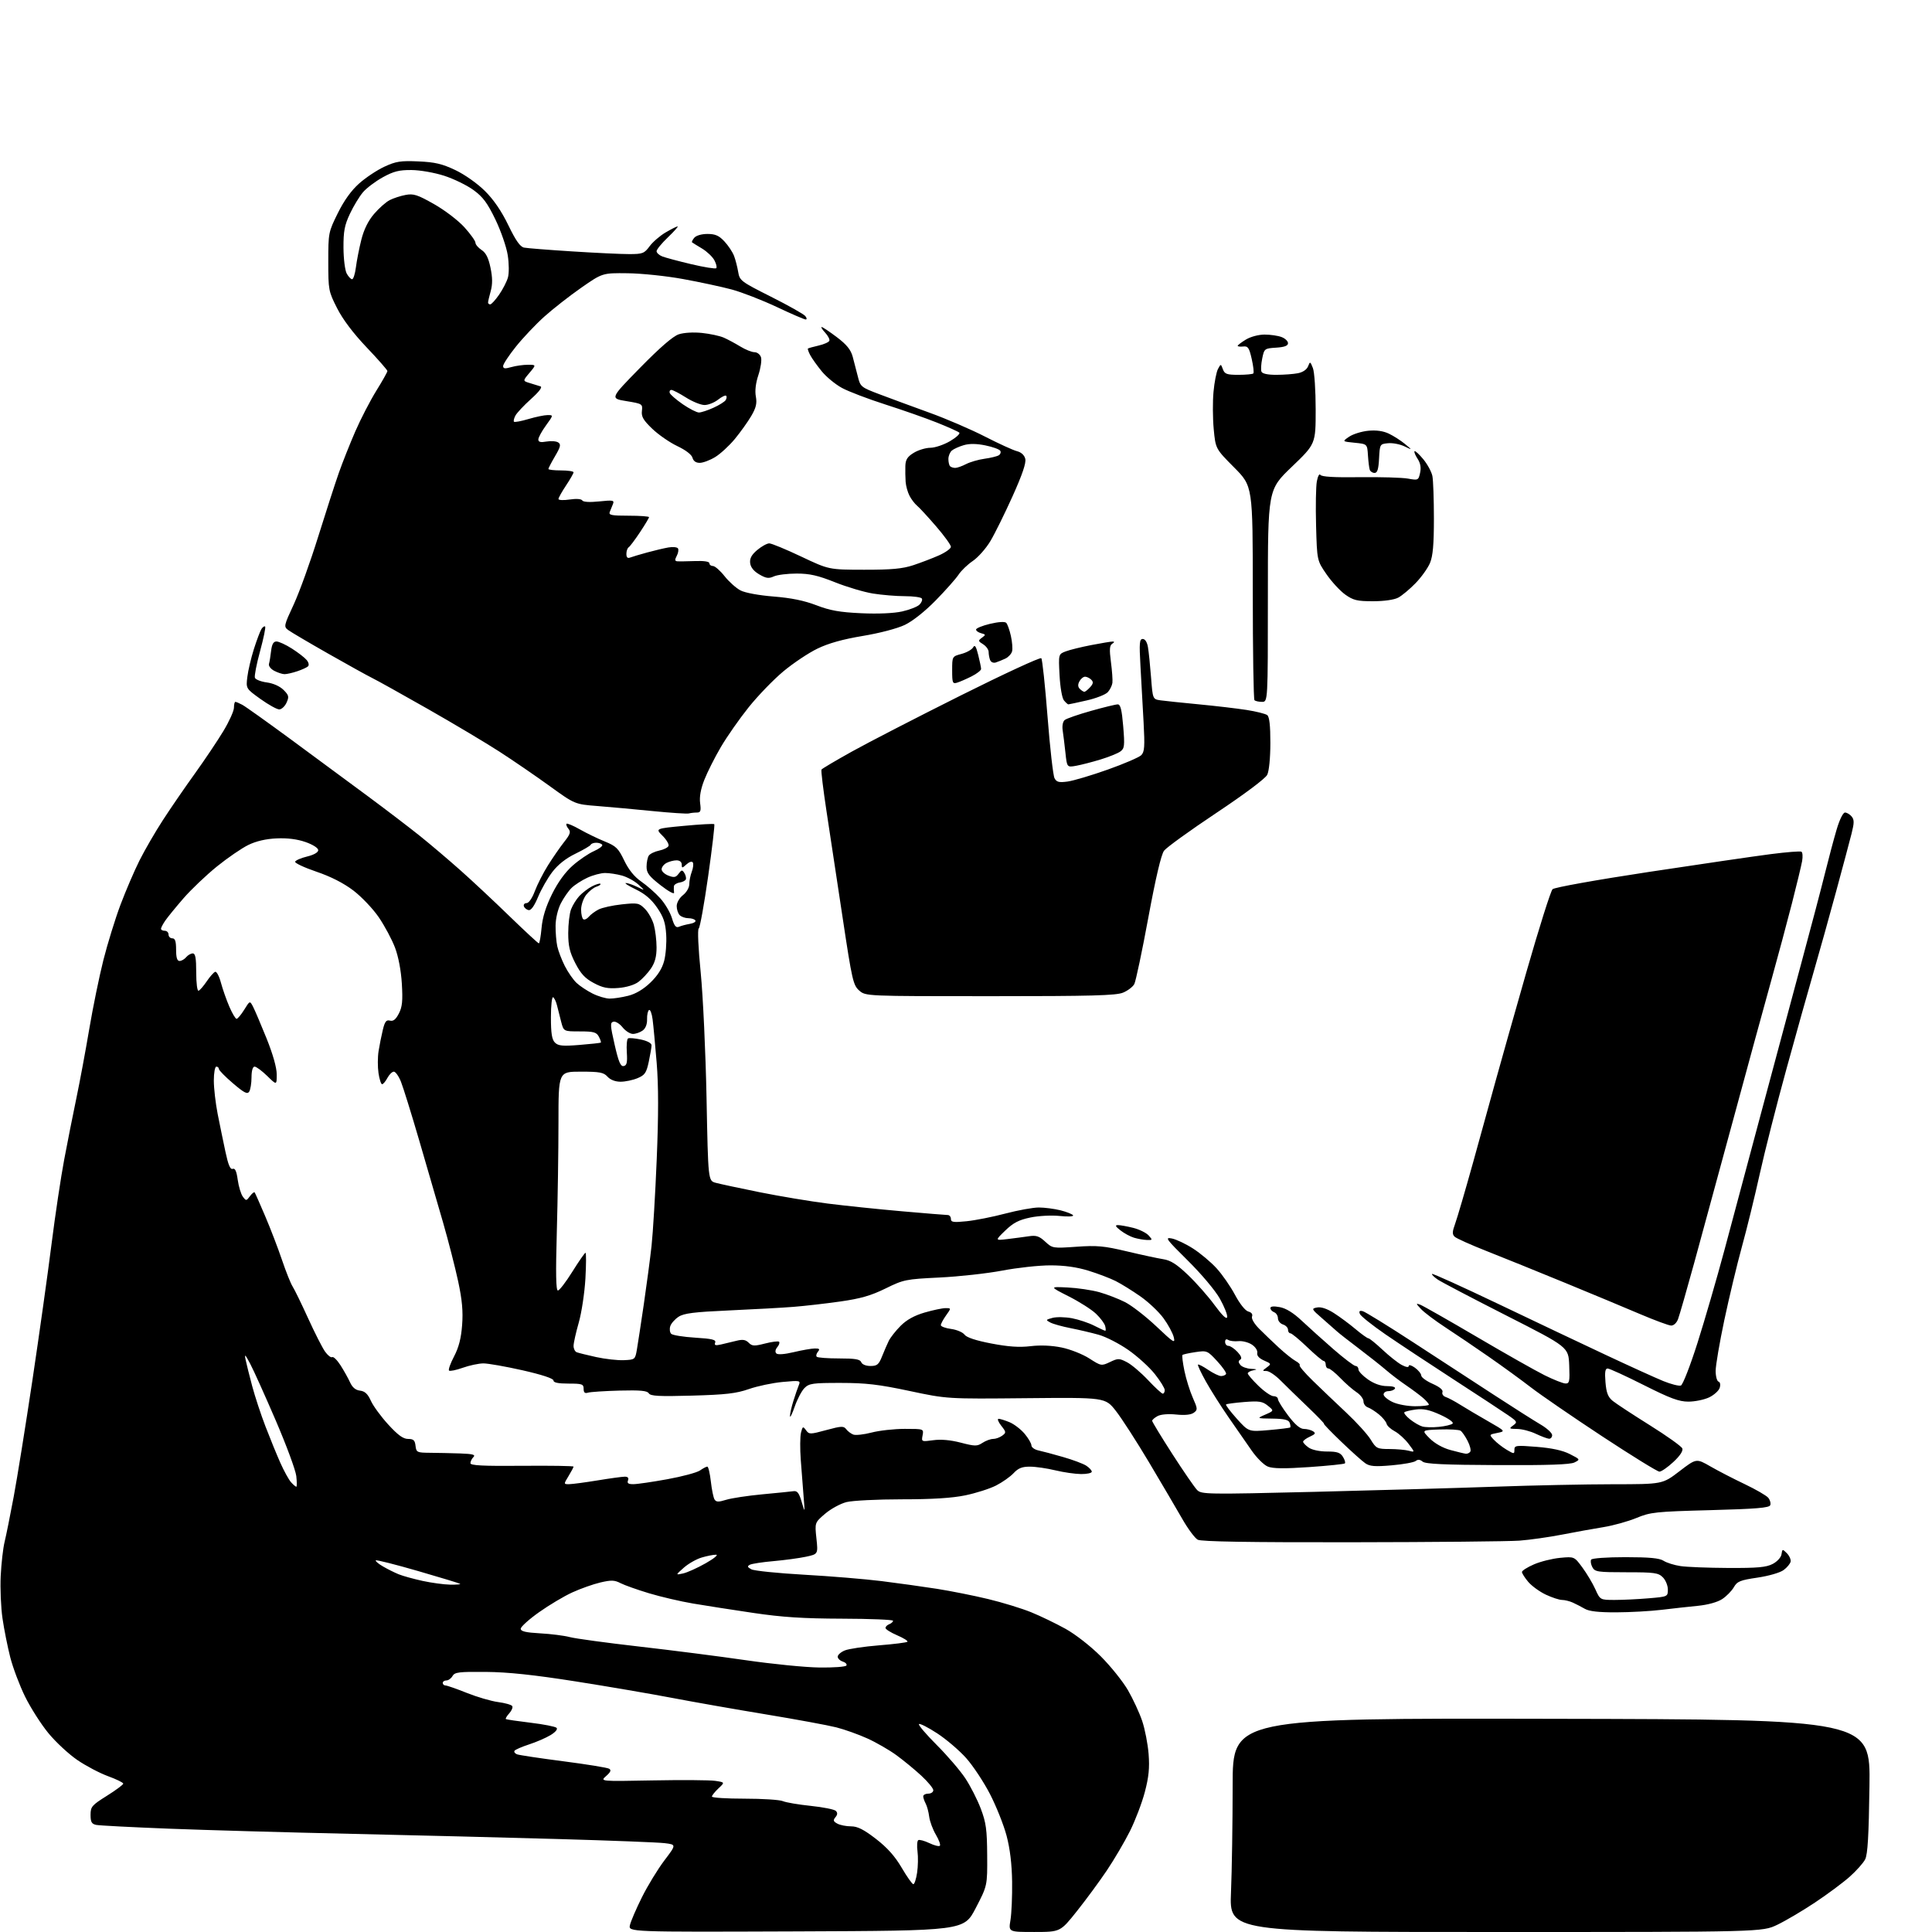 <?xml version="1.0" encoding="UTF-8" standalone="no"?>
<!-- Filename: 12a3c1ba22f8e2ebe5c25c9125b129fdd8d51b0b3f2297752b89a4e37c882150.svg -->
<!-- Created with https://svgstud.io -->
<svg
  version="1.1"
  xmlns="http://www.w3.org/2000/svg"
  xmlns:xlink="http://www.w3.org/1999/xlink"
  xmlns:svg="http://www.w3.org/2000/svg"
  xmlns:rdf="http://www.w3.org/1999/02/22-rdf-syntax-ns#"
  xmlns:cc="http://creativecommons.org/ns#"
  xmlns:dc="http://purl.org/dc/elements/1.1/"
  viewBox="0 0 768 768"
  width="768"
  height="768"
  role="img"
  aria-labelledby="titleID descID"
>
  <title id="titleID">side view of a bear on a computer wearing earbuds</title>
  <desc id="descID">AI-generated SVG illustration: side view of a bear on a computer wearing earbuds, created on https://svgstud.io</desc>

  <rect width="100%" height="100%" fill="white" />


  <path stroke="none" fill="black" fill-rule="evenodd" d="M316.48,767.76C249.78,768.01 249.78,768.01 250.41,765.26C250.75,763.74 252.90,758.76 255.17,754.20C257.44,749.63 261.46,743.05 264.09,739.57C268.88,733.25 268.88,733.25 264.19,732.68C261.61,732.37 242.85,731.64 222.50,731.06C202.15,730.48 164.90,729.54 139.72,728.98C114.53,728.43 81.91,727.50 67.22,726.93C52.52,726.36 39.49,725.68 38.25,725.43C36.43,725.05 36.00,724.29 36.00,721.44C36.00,718.20 36.50,717.61 42.50,713.85C46.07,711.61 49.00,709.44 49.00,709.02C49.00,708.61 46.29,707.28 42.97,706.07C39.65,704.86 34.14,701.96 30.72,699.62C27.30,697.28 22.12,692.47 19.22,688.93C16.32,685.40 12.16,678.88 9.98,674.45C7.80,670.02 5.15,662.99 4.08,658.82C3.02,654.66 1.63,647.71 1.00,643.38C0.36,639.04 0.04,631.45 0.28,626.50C0.52,621.55 1.21,615.48 1.81,613.00C2.42,610.52 4.05,602.42 5.44,595.00C6.83,587.58 10.19,566.65 12.91,548.50C15.62,530.35 19.04,506.05 20.49,494.50C21.95,482.95 24.21,467.88 25.51,461.00C26.80,454.12 28.99,443.10 30.37,436.50C31.75,429.90 34.05,417.52 35.49,409.00C36.93,400.48 39.45,388.18 41.09,381.67C42.73,375.17 45.79,365.27 47.89,359.67C50.00,354.08 53.41,346.12 55.48,342.00C57.55,337.88 61.72,330.68 64.76,326.00C67.79,321.32 73.51,313.00 77.47,307.50C81.42,302.00 86.53,294.38 88.83,290.56C91.12,286.75 93.00,282.59 93.00,281.31C93.00,280.04 93.25,279.00 93.57,279.00C93.88,279.00 95.11,279.52 96.32,280.17C97.52,280.81 106.15,286.96 115.50,293.83C124.85,300.71 138.57,310.84 146.00,316.34C153.43,321.84 162.88,329.05 167.00,332.36C171.12,335.67 178.32,341.78 183.00,345.94C187.68,350.09 196.49,358.33 202.58,364.25C208.68,370.16 213.91,375.00 214.20,375.00C214.49,375.00 214.97,372.24 215.28,368.86C215.66,364.65 216.97,360.41 219.44,355.42C221.77,350.72 224.67,346.70 227.64,344.09C230.17,341.86 233.96,339.28 236.07,338.35C238.18,337.42 239.68,336.28 239.39,335.83C239.11,335.37 238.05,335.00 237.02,335.00C236.00,335.00 235.02,335.35 234.83,335.79C234.65,336.22 231.91,337.83 228.73,339.37C224.94,341.21 221.80,343.69 219.56,346.62C217.69,349.07 215.13,353.55 213.88,356.58C212.40,360.14 211.09,361.97 210.13,361.79C209.33,361.63 208.48,360.94 208.25,360.25C208.02,359.56 208.51,359.00 209.33,359.00C210.21,359.00 211.57,357.02 212.60,354.25C213.58,351.64 215.92,347.02 217.82,344.00C219.71,340.98 222.60,336.80 224.23,334.73C226.68,331.62 226.99,330.69 225.96,329.45C225.28,328.63 224.94,327.73 225.21,327.46C225.48,327.19 227.89,328.21 230.58,329.74C233.26,331.26 237.72,333.41 240.48,334.53C244.89,336.32 245.82,337.23 248.14,342.07C249.91,345.75 252.15,348.53 254.91,350.44C257.18,352.01 260.58,355.00 262.46,357.09C264.34,359.17 266.44,362.72 267.11,364.98C268.05,368.12 268.71,368.92 269.92,368.40C270.79,368.02 272.73,367.51 274.24,367.25C275.75,366.99 276.73,366.38 276.43,365.89C276.13,365.40 274.87,365.00 273.64,365.00C272.41,365.00 270.86,364.46 270.20,363.80C269.54,363.14 269.00,361.52 269.00,360.19C269.00,358.82 270.07,356.95 271.50,355.82C272.91,354.72 274.00,352.82 274.00,351.49C274.00,350.19 274.45,347.94 275.01,346.48C275.56,345.02 275.74,343.39 275.41,342.85C275.05,342.27 274.02,342.58 272.90,343.59C271.16,345.17 271.00,345.17 271.00,343.65C271.00,342.65 270.19,342.00 268.93,342.00C267.80,342.00 266.00,342.47 264.93,343.04C263.87,343.60 263.00,344.74 263.00,345.56C263.00,346.38 264.22,347.51 265.72,348.08C267.96,348.93 268.68,348.80 269.76,347.31C270.90,345.75 271.20,345.71 272.02,347.00C272.54,347.83 272.83,348.95 272.66,349.50C272.48,350.05 271.37,350.64 270.17,350.82C268.98,351.00 267.95,351.67 267.88,352.32C267.82,352.97 267.85,354.11 267.95,354.86C268.05,355.61 265.63,354.27 262.57,351.88C257.99,348.30 257.00,346.99 257.02,344.51C257.02,342.86 257.42,340.89 257.89,340.15C258.36,339.41 260.23,338.50 262.05,338.12C263.86,337.75 265.53,336.90 265.76,336.23C265.98,335.56 264.89,333.74 263.33,332.19C260.50,329.36 260.50,329.36 272.00,328.28C278.32,327.68 283.70,327.39 283.94,327.62C284.18,327.85 283.09,337.15 281.51,348.27C279.93,359.40 278.24,368.77 277.75,369.10C277.24,369.45 277.57,376.91 278.54,386.60C279.46,395.90 280.50,418.32 280.86,436.43C281.50,469.36 281.50,469.36 284.50,470.18C286.15,470.63 294.02,472.32 302.00,473.93C309.98,475.53 322.12,477.56 329.00,478.43C335.88,479.30 349.15,480.68 358.50,481.50C367.85,482.32 376.06,482.99 376.75,482.99C377.44,483.00 378.00,483.70 378.00,484.55C378.00,485.85 379.00,486.00 384.25,485.46C387.69,485.11 394.61,483.74 399.64,482.41C404.66,481.09 410.65,480.00 412.94,480.00C415.24,480.00 419.12,480.51 421.57,481.12C424.03,481.74 426.28,482.64 426.57,483.11C426.87,483.59 424.49,483.71 421.28,483.37C417.99,483.03 412.90,483.29 409.58,483.98C404.99,484.94 402.81,486.07 399.60,489.17C395.50,493.14 395.50,493.14 400.50,492.55C403.25,492.22 407.10,491.71 409.05,491.42C411.93,490.99 413.13,491.39 415.49,493.58C418.34,496.22 418.55,496.26 427.91,495.60C436.10,495.02 438.88,495.28 447.96,497.44C453.76,498.82 460.26,500.22 462.40,500.55C465.35,501.00 467.76,502.54 472.25,506.82C475.53,509.95 480.30,515.35 482.85,518.84C485.85,522.93 487.61,524.61 487.82,523.59C488.00,522.71 486.69,519.41 484.92,516.25C483.08,512.98 477.58,506.44 472.17,501.09C463.49,492.50 462.93,491.74 465.84,492.32C467.59,492.67 471.38,494.47 474.26,496.32C477.14,498.17 481.34,501.69 483.58,504.14C485.83,506.59 489.13,511.34 490.92,514.70C492.85,518.32 495.01,521.03 496.22,521.35C497.49,521.68 498.05,522.43 497.70,523.33C497.38,524.16 498.56,526.20 500.48,528.14C502.31,529.99 505.85,533.38 508.35,535.69C510.85,537.99 513.86,540.39 515.03,541.02C516.21,541.65 516.93,542.41 516.63,542.70C516.33,543.00 518.69,545.78 521.87,548.87C525.04,551.97 531.01,557.65 535.11,561.50C539.22,565.35 543.61,570.19 544.87,572.25C547.04,575.80 547.44,576.00 552.33,576.01C555.17,576.02 558.62,576.32 560.00,576.69C562.50,577.35 562.50,577.35 559.91,573.93C558.49,572.04 556.02,569.80 554.41,568.94C552.81,568.09 551.35,566.74 551.18,565.94C551.00,565.15 549.65,563.50 548.18,562.28C546.70,561.06 544.71,559.79 543.75,559.46C542.79,559.13 542.00,558.05 542.00,557.05C542.00,556.05 540.76,554.42 539.25,553.43C537.74,552.44 534.85,549.92 532.83,547.82C530.81,545.72 528.67,544.00 528.08,544.00C527.49,544.00 527.00,543.33 527.00,542.50C527.00,541.67 526.63,541.00 526.18,541.00C525.73,541.00 522.78,538.52 519.63,535.50C516.48,532.48 513.48,530.00 512.95,530.00C512.43,530.00 512.00,529.36 512.00,528.57C512.00,527.78 511.10,526.85 510.00,526.50C508.90,526.15 508.00,525.04 508.00,524.04C508.00,523.04 507.32,521.95 506.50,521.64C505.68,521.32 505.00,520.58 505.00,519.99C505.00,519.28 506.30,519.15 508.75,519.61C511.25,520.08 514.16,521.89 517.50,525.04C520.25,527.63 525.93,532.73 530.12,536.38C534.31,540.02 538.25,543.00 538.87,543.00C539.49,543.00 540.00,543.61 540.00,544.36C540.00,545.11 541.71,546.91 543.80,548.36C546.26,550.07 548.93,551.00 551.36,551.00C553.61,551.00 554.87,551.40 554.50,552.00C554.16,552.55 553.01,553.00 551.94,553.00C550.87,553.00 550.00,553.59 550.00,554.31C550.00,555.04 551.59,556.39 553.53,557.31C555.51,558.26 559.47,559.00 562.53,559.00C565.54,559.00 568.00,558.72 568.00,558.37C568.00,558.02 566.99,556.85 565.75,555.76C564.51,554.68 561.48,552.41 559.00,550.72C556.52,549.04 552.89,546.27 550.93,544.58C548.96,542.89 544.08,539.02 540.09,536.00C536.09,532.98 532.25,529.97 531.55,529.32C530.85,528.67 528.22,526.35 525.70,524.17C521.28,520.35 521.21,520.19 523.58,519.74C525.16,519.44 527.54,520.23 530.27,521.98C532.60,523.47 536.46,526.33 538.84,528.34C541.23,530.35 543.53,532.00 543.96,532.00C544.38,532.00 546.92,534.06 549.61,536.58C552.30,539.10 555.74,541.82 557.25,542.61C558.98,543.51 560.00,543.65 560.00,542.98C560.00,542.39 561.11,542.72 562.47,543.70C563.83,544.69 564.95,546.09 564.97,546.81C564.99,547.52 567.01,549.00 569.46,550.08C572.32,551.35 573.73,552.54 573.40,553.40C573.12,554.13 573.70,555.00 574.69,555.33C575.69,555.65 578.30,557.05 580.50,558.43C582.70,559.81 587.65,562.74 591.50,564.94C598.50,568.95 598.50,568.95 595.20,569.61C591.90,570.27 591.90,570.27 593.89,572.38C594.99,573.55 597.26,575.31 598.94,576.31C601.90,578.05 602.00,578.05 602.00,576.27C602.00,574.57 602.67,574.49 610.90,575.15C616.90,575.63 621.18,576.56 624.02,578.01C628.20,580.14 628.22,580.17 625.87,581.35C624.19,582.19 615.26,582.50 595.27,582.40C574.19,582.31 566.65,581.96 565.52,581.02C564.48,580.15 563.61,580.07 562.75,580.77C562.06,581.32 557.78,582.10 553.24,582.49C546.59,583.07 544.53,582.91 542.74,581.68C541.51,580.84 537.18,576.97 533.13,573.07C529.07,569.18 526.01,566.00 526.32,566.00C526.63,566.00 523.71,562.96 519.82,559.25C515.94,555.54 511.08,550.81 509.03,548.75C506.98,546.69 504.48,545.00 503.46,545.00C501.71,545.00 501.72,544.92 503.56,543.57C505.43,542.19 505.39,542.08 502.47,540.82C500.51,539.96 499.57,538.91 499.78,537.81C499.98,536.86 499.04,535.41 497.61,534.48C496.23,533.58 493.84,532.97 492.30,533.13C490.76,533.29 488.94,533.08 488.25,532.65C487.45,532.16 487.00,532.45 487.00,533.44C487.00,534.30 487.60,535.00 488.33,535.00C489.05,535.00 490.66,536.08 491.90,537.39C493.41,539.01 493.78,540.02 493.03,540.48C492.20,540.99 492.21,541.55 493.07,542.59C493.72,543.37 495.65,544.06 497.37,544.14C499.73,544.24 499.94,544.38 498.25,544.71C497.01,544.94 496.00,545.51 496.00,545.95C496.00,546.40 497.91,548.62 500.24,550.88C502.57,553.15 505.27,555.00 506.24,555.00C507.21,555.00 508.00,555.52 508.00,556.16C508.00,556.80 509.81,559.72 512.03,562.66C514.76,566.27 516.78,568.00 518.28,568.02C519.50,568.02 521.15,568.44 521.95,568.95C523.11,569.68 522.86,570.11 520.70,571.09C519.21,571.77 518.00,572.67 518.00,573.10C518.00,573.53 519.00,574.59 520.22,575.44C521.52,576.35 524.54,577.00 527.48,577.00C531.51,577.00 532.78,577.42 533.83,579.10C534.55,580.25 534.90,581.43 534.61,581.72C534.32,582.01 527.92,582.67 520.40,583.19C510.46,583.87 505.95,583.81 503.94,582.97C502.41,582.34 499.55,579.50 497.58,576.66C495.61,573.82 491.50,567.90 488.44,563.50C485.39,559.10 481.30,552.65 479.36,549.17C477.41,545.70 476.00,542.67 476.22,542.45C476.43,542.23 478.25,543.17 480.25,544.53C482.26,545.89 484.57,547.00 485.39,547.00C486.21,547.00 487.10,546.65 487.37,546.21C487.64,545.78 486.06,543.48 483.87,541.11C479.98,536.89 479.78,536.81 475.19,537.49C472.61,537.87 470.30,538.38 470.06,538.62C469.81,538.86 470.16,541.71 470.83,544.96C471.50,548.20 472.99,552.99 474.15,555.60C476.11,560.04 476.14,560.43 474.54,561.59C473.44,562.40 471.00,562.65 467.58,562.30C464.45,561.97 461.45,562.22 460.16,562.91C458.97,563.55 458.00,564.40 458.00,564.80C458.00,565.20 461.62,571.15 466.04,578.02C470.46,584.88 474.89,591.31 475.88,592.31C477.59,594.03 479.76,594.07 522.59,593.03C547.29,592.42 579.65,591.50 594.50,590.98C609.35,590.45 630.36,590.02 641.19,590.01C660.88,590.00 660.88,590.00 667.60,584.85C674.32,579.70 674.32,579.70 679.91,582.92C682.98,584.69 689.12,587.86 693.54,589.96C697.96,592.07 702.18,594.51 702.90,595.38C703.63,596.26 703.99,597.58 703.70,598.33C703.30,599.39 698.11,599.82 679.84,600.31C658.03,600.89 656.11,601.10 650.50,603.42C647.20,604.78 641.35,606.41 637.50,607.04C633.65,607.66 626.23,609.00 621.00,610.02C615.77,611.04 608.12,612.12 604.00,612.43C599.88,612.74 569.87,613.03 537.33,613.07C496.20,613.13 477.54,612.82 476.12,612.06C474.99,611.46 472.21,607.71 469.94,603.73C467.66,599.75 461.74,589.68 456.78,581.34C451.82,573.01 445.87,563.78 443.56,560.84C439.36,555.50 439.36,555.50 407.93,555.80C376.50,556.11 376.50,556.11 361.50,552.92C349.30,550.33 344.20,549.74 334.17,549.73C323.09,549.72 321.63,549.93 319.80,551.76C318.68,552.88 316.93,556.20 315.91,559.15C314.90,562.09 314.05,563.78 314.03,562.91C314.01,562.03 314.62,559.33 315.38,556.91C316.14,554.48 317.11,551.64 317.55,550.59C318.29,548.78 317.96,548.72 311.10,549.35C307.11,549.72 301.08,550.99 297.68,552.18C292.64,553.93 288.48,554.41 275.13,554.78C261.98,555.15 258.60,554.97 257.91,553.87C257.26,552.82 254.57,552.57 246.28,552.78C240.35,552.94 234.71,553.31 233.75,553.60C232.48,553.99 232.00,553.57 232.00,552.07C232.00,550.21 231.40,550.00 226.00,550.00C221.86,550.00 220.00,549.61 220.00,548.75C220.00,547.97 215.41,546.46 207.75,544.72C201.01,543.20 193.99,541.96 192.13,541.97C190.28,541.99 186.59,542.77 183.93,543.72C181.28,544.66 178.82,545.16 178.49,544.82C178.15,544.48 179.06,541.94 180.51,539.17C182.38,535.60 183.31,531.97 183.70,526.73C184.12,521.25 183.71,516.77 182.13,509.37C180.95,503.89 178.25,493.35 176.12,485.95C173.99,478.55 169.71,463.84 166.62,453.26C163.53,442.68 160.27,432.22 159.39,430.01C158.51,427.81 157.23,426.00 156.56,426.00C155.89,426.00 154.74,427.12 154.00,428.50C153.26,429.87 152.32,431.00 151.89,431.00C151.47,431.00 150.82,429.01 150.46,426.58C150.10,424.15 150.11,420.21 150.49,417.83C150.87,415.45 151.63,411.64 152.18,409.37C152.98,406.07 153.55,405.33 155.01,405.71C156.33,406.06 157.33,405.26 158.55,402.90C159.91,400.27 160.15,397.89 159.74,391.05C159.42,385.77 158.38,380.27 157.01,376.66C155.79,373.45 152.90,368.05 150.59,364.66C148.28,361.27 143.72,356.47 140.45,353.98C136.54,351.02 131.50,348.45 125.75,346.50C120.93,344.86 117.14,343.08 117.32,342.54C117.50,342.00 119.64,341.07 122.07,340.48C124.78,339.82 126.50,338.84 126.50,337.95C126.50,337.11 124.40,335.76 121.50,334.74C118.20,333.58 114.29,333.08 110.00,333.27C105.71,333.46 101.87,334.35 98.72,335.88C96.10,337.16 90.47,341.01 86.22,344.45C81.98,347.88 76.00,353.57 72.94,357.09C69.88,360.62 66.62,364.61 65.69,365.97C64.76,367.33 64.00,368.79 64.00,369.22C64.00,369.65 64.67,370.00 65.50,370.00C66.33,370.00 67.00,370.68 67.00,371.50C67.00,372.32 67.67,373.00 68.50,373.00C69.61,373.00 70.00,374.17 70.00,377.50C70.00,380.66 70.41,382.00 71.38,382.00C72.14,382.00 73.32,381.32 74.00,380.50C74.68,379.68 75.86,379.00 76.62,379.00C77.67,379.00 78.00,380.81 78.00,386.58C78.00,390.89 78.41,394.02 78.94,393.83C79.46,393.65 80.92,391.96 82.19,390.08C83.46,388.19 84.97,386.50 85.54,386.31C86.11,386.13 87.14,388.07 87.82,390.63C88.51,393.20 90.01,397.48 91.16,400.15C92.31,402.82 93.60,405.00 94.04,405.00C94.48,405.00 95.84,403.37 97.08,401.38C99.32,397.75 99.32,397.75 100.59,400.18C101.29,401.52 103.69,407.15 105.93,412.70C108.49,419.07 110.00,424.39 110.00,427.10C110.00,431.41 110.00,431.41 106.21,427.70C104.12,425.67 101.87,424.00 101.21,424.00C100.46,424.00 99.99,425.60 99.98,428.25C99.98,430.59 99.56,433.15 99.06,433.94C98.33,435.09 97.05,434.43 92.58,430.61C89.51,427.99 87.00,425.43 87.00,424.92C87.00,424.42 86.55,424.00 86.00,424.00C85.45,424.00 85.00,426.49 85.00,429.54C85.00,432.59 85.69,438.55 86.52,442.79C87.36,447.03 88.75,453.80 89.61,457.82C90.73,463.09 91.54,465.01 92.50,464.64C93.45,464.28 94.02,465.53 94.50,468.99C94.87,471.66 95.78,474.67 96.52,475.67C97.83,477.43 97.93,477.43 99.36,475.50C100.17,474.40 101.01,473.73 101.23,474.00C101.44,474.28 103.34,478.55 105.44,483.50C107.55,488.45 110.55,496.27 112.11,500.89C113.67,505.50 115.56,510.23 116.31,511.39C117.06,512.55 119.83,518.23 122.46,524.00C125.09,529.77 128.12,535.74 129.20,537.26C130.27,538.78 131.55,539.78 132.04,539.48C132.53,539.18 134.02,540.63 135.35,542.71C136.69,544.80 138.40,547.85 139.15,549.50C140.08,551.54 141.35,552.60 143.13,552.80C145.05,553.03 146.20,554.11 147.43,556.84C148.35,558.89 151.47,563.14 154.34,566.28C158.18,570.48 160.28,572.00 162.22,572.00C164.36,572.00 164.93,572.52 165.18,574.73C165.48,577.34 165.76,577.47 171.00,577.51C174.03,577.53 179.40,577.65 182.95,577.77C187.97,577.95 189.13,578.27 188.20,579.20C187.54,579.86 187.00,580.95 187.00,581.63C187.00,582.56 191.89,582.81 207.50,582.68C218.78,582.58 228.00,582.73 228.00,583.00C227.99,583.27 227.10,584.96 226.01,586.75C224.03,590.00 224.03,590.00 226.26,589.98C227.49,589.97 232.55,589.30 237.50,588.49C242.45,587.67 247.34,587.01 248.36,587.00C249.60,587.00 250.02,587.50 249.64,588.50C249.21,589.61 249.77,590.00 251.78,589.98C253.28,589.98 259.36,589.09 265.30,588.01C271.24,586.93 277.08,585.36 278.27,584.52C279.47,583.68 280.77,583.00 281.17,583.00C281.57,583.00 282.20,585.64 282.57,588.88C282.93,592.11 283.59,595.34 284.04,596.06C284.69,597.11 285.61,597.14 288.67,596.19C290.78,595.54 297.23,594.56 303.00,594.02C308.77,593.48 314.37,592.92 315.43,592.77C316.94,592.56 317.64,593.48 318.67,597.00C319.98,601.50 319.98,601.50 319.45,595.00C319.16,591.42 318.65,584.84 318.32,580.37C317.99,575.91 318.03,571.01 318.41,569.50C319.05,566.97 319.20,566.89 320.40,568.53C321.64,570.23 321.99,570.23 328.48,568.47C334.46,566.85 335.39,566.81 336.38,568.13C337.00,568.95 338.27,569.91 339.21,570.27C340.16,570.62 343.44,570.25 346.51,569.45C349.58,568.65 355.50,568.00 359.67,568.00C367.23,568.00 367.23,568.00 366.74,570.58C366.25,573.12 366.31,573.14 370.96,572.51C374.03,572.08 377.84,572.42 381.93,573.48C387.60,574.95 388.42,574.96 390.56,573.55C391.86,572.70 393.76,572.00 394.77,572.00C395.79,572.00 397.41,571.42 398.37,570.72C400.03,569.50 400.01,569.28 397.99,566.72C396.82,565.22 396.35,564.00 396.96,564.00C397.57,564.00 399.53,564.61 401.33,565.36C403.12,566.11 405.81,568.17 407.30,569.94C408.78,571.71 410.00,573.79 410.00,574.56C410.00,575.33 411.24,576.23 412.75,576.56C414.26,576.88 418.65,578.05 422.50,579.16C426.35,580.26 430.51,581.81 431.75,582.60C432.99,583.40 434.00,584.49 434.00,585.02C434.00,585.56 432.09,585.98 429.75,585.96C427.41,585.94 422.80,585.28 419.50,584.48C416.20,583.68 411.67,583.02 409.42,583.02C406.31,583.00 404.78,583.61 402.92,585.60C401.59,587.03 398.45,589.24 395.94,590.52C393.43,591.80 387.94,593.55 383.73,594.42C378.45,595.51 370.63,596.00 358.48,596.00C348.81,596.00 338.91,596.50 336.50,597.10C334.09,597.71 330.26,599.80 327.99,601.74C323.87,605.27 323.87,605.27 324.54,611.53C325.21,617.79 325.21,617.79 320.36,618.83C317.68,619.40 311.90,620.18 307.50,620.57C303.10,620.95 298.87,621.60 298.09,622.01C296.96,622.61 297.08,622.97 298.69,623.83C299.79,624.42 309.20,625.38 319.60,625.97C329.99,626.55 343.90,627.70 350.50,628.52C357.10,629.35 367.00,630.73 372.50,631.59C378.00,632.46 387.14,634.28 392.81,635.65C398.47,637.01 406.17,639.37 409.90,640.89C413.64,642.41 419.80,645.39 423.60,647.50C427.52,649.68 433.56,654.39 437.58,658.42C441.47,662.31 446.32,668.35 448.35,671.83C450.37,675.32 452.93,680.83 454.03,684.09C455.13,687.35 456.28,693.28 456.59,697.26C457.02,702.77 456.66,706.37 455.09,712.34C453.96,716.65 451.29,723.66 449.16,727.93C447.02,732.19 442.88,739.24 439.95,743.59C437.02,747.94 431.67,755.21 428.06,759.74C421.50,767.98 421.50,767.98 411.19,767.99C400.88,768.00 400.88,768.00 401.68,763.25C402.11,760.64 402.41,753.77 402.33,748.00C402.23,741.00 401.50,734.91 400.13,729.73C399.00,725.45 396.03,718.01 393.54,713.18C391.05,708.36 386.78,701.91 384.06,698.86C381.34,695.81 376.15,691.38 372.53,689.02C368.91,686.66 365.66,685.01 365.31,685.35C364.97,685.70 368.13,689.42 372.34,693.63C376.55,697.84 381.67,703.80 383.71,706.88C385.75,709.95 388.53,715.40 389.88,718.98C391.98,724.53 392.36,727.30 392.42,737.54C392.50,749.58 392.50,749.58 387.84,758.54C383.18,767.50 383.18,767.50 316.48,767.76zM594.59,768.00C488.69,768.00 488.69,768.00 489.34,752.25C489.70,743.59 489.99,724.46 490.00,709.75C490.00,682.99 490.00,682.99 616.75,683.25C743.50,683.50 743.50,683.50 743.14,710.00C742.87,729.77 742.44,737.17 741.42,739.14C740.68,740.59 737.91,743.69 735.28,746.03C732.65,748.37 726.45,752.98 721.50,756.27C716.55,759.57 709.80,763.55 706.50,765.13C700.50,768.00 700.50,768.00 594.59,768.00zM363.07,749.00C363.51,749.00 364.19,746.95 364.56,744.44C364.94,741.93 365.01,738.10 364.72,735.94C364.43,733.77 364.57,731.77 365.03,731.48C365.49,731.20 367.46,731.73 369.42,732.66C371.37,733.60 373.26,734.07 373.61,733.72C373.96,733.37 373.25,731.39 372.02,729.31C370.79,727.23 369.60,724.01 369.37,722.16C369.14,720.30 368.51,717.96 367.98,716.96C367.44,715.95 367.00,714.65 367.00,714.07C367.00,713.48 367.90,713.00 369.00,713.00C370.10,713.00 371.00,712.39 371.00,711.64C371.00,710.89 368.86,708.29 366.25,705.87C363.64,703.45 359.17,699.78 356.33,697.71C353.49,695.64 348.29,692.64 344.77,691.05C341.26,689.46 335.71,687.48 332.44,686.65C329.17,685.82 316.60,683.50 304.50,681.50C292.40,679.51 275.63,676.55 267.22,674.95C258.82,673.34 241.50,670.38 228.72,668.37C212.13,665.77 201.98,664.69 193.18,664.61C182.42,664.51 180.74,664.72 179.88,666.25C179.34,667.21 178.25,668.00 177.45,668.00C176.65,668.00 176.00,668.45 176.00,669.00C176.00,669.55 176.49,670.00 177.08,670.00C177.68,670.00 181.50,671.33 185.57,672.96C189.64,674.59 195.24,676.23 198.01,676.60C200.78,676.96 203.30,677.68 203.62,678.19C203.94,678.71 203.40,680.00 202.44,681.07C201.47,682.14 200.86,683.16 201.09,683.35C201.32,683.54 205.74,684.19 210.92,684.81C216.10,685.43 220.74,686.34 221.24,686.84C221.78,687.38 220.81,688.55 218.82,689.75C217.00,690.85 213.14,692.52 210.26,693.45C207.38,694.39 204.80,695.52 204.52,695.97C204.24,696.42 204.69,697.05 205.53,697.37C206.36,697.69 214.67,698.94 223.98,700.14C233.29,701.35 241.47,702.67 242.15,703.10C243.06,703.65 242.73,704.44 240.95,706.00C238.50,708.14 238.50,708.14 259.50,707.74C271.05,707.52 282.23,707.60 284.34,707.92C288.18,708.50 288.18,708.50 285.59,710.92C284.17,712.26 283.00,713.72 283.00,714.17C283.00,714.63 288.83,715.00 295.95,715.00C303.08,715.00 309.94,715.44 311.20,715.98C312.47,716.52 317.48,717.37 322.34,717.87C327.21,718.38 331.67,719.27 332.25,719.85C333.00,720.60 332.96,721.35 332.09,722.39C331.10,723.58 331.25,724.06 332.87,724.93C333.97,725.52 336.41,726.00 338.30,726.00C340.89,726.00 343.32,727.23 348.19,730.98C352.73,734.49 355.76,737.89 358.45,742.48C360.55,746.07 362.63,749.00 363.07,749.00zM325.69,662.86C331.30,662.94 336.14,662.58 336.46,662.07C336.77,661.56 336.12,660.86 335.01,660.50C333.91,660.15 333.00,659.28 333.00,658.55C333.00,657.83 334.26,656.72 335.81,656.08C337.35,655.44 343.46,654.53 349.38,654.05C355.30,653.58 360.40,652.94 360.71,652.62C361.03,652.31 359.19,651.15 356.64,650.06C354.09,648.97 352.00,647.65 352.00,647.14C352.00,646.63 352.68,645.95 353.50,645.64C354.32,645.32 355.00,644.71 355.00,644.28C355.00,643.85 345.89,643.48 334.75,643.45C319.23,643.40 311.00,642.87 299.50,641.17C291.25,639.95 280.45,638.27 275.50,637.43C270.55,636.59 262.68,634.76 258.00,633.35C253.32,631.94 248.22,630.13 246.65,629.32C244.28,628.09 242.95,628.05 238.65,629.06C235.82,629.72 230.80,631.50 227.50,633.01C224.20,634.51 218.24,638.07 214.25,640.90C210.26,643.73 207.00,646.68 207.00,647.45C207.00,648.49 208.98,648.96 214.75,649.28C219.01,649.51 224.30,650.19 226.50,650.77C228.70,651.36 241.07,653.04 254.00,654.52C266.93,655.99 286.05,658.44 296.50,659.96C306.95,661.48 320.09,662.79 325.69,662.86zM642.50,640.93C635.55,640.96 631.74,640.53 630.00,639.53C628.62,638.73 626.46,637.62 625.18,637.04C623.91,636.47 621.99,636.00 620.92,636.00C619.85,636.00 616.96,635.05 614.48,633.89C612.01,632.72 608.87,630.44 607.49,628.81C606.12,627.18 605.00,625.42 605.00,624.89C605.00,624.36 607.14,623.00 609.75,621.87C612.36,620.73 617.04,619.57 620.15,619.27C625.80,618.74 625.80,618.74 629.03,623.12C630.80,625.53 633.12,629.41 634.17,631.75C636.09,636.00 636.09,636.00 641.90,636.00C645.09,636.00 651.14,635.71 655.35,635.35C662.94,634.71 663.00,634.69 663.00,631.85C663.00,630.28 662.10,628.10 661.00,627.00C659.21,625.21 657.67,625.00 646.54,625.00C635.05,625.00 633.99,624.84 632.99,622.98C632.39,621.87 632.18,620.52 632.51,619.98C632.86,619.42 638.70,619.00 646.09,619.00C655.65,619.00 659.65,619.38 661.29,620.43C662.50,621.22 665.52,622.17 668.00,622.54C670.48,622.92 679.02,623.25 687.00,623.29C698.69,623.34 702.12,623.03 704.68,621.69C706.50,620.73 708.00,619.08 708.18,617.82C708.49,615.70 708.56,615.69 710.30,617.43C711.29,618.43 711.96,619.93 711.80,620.77C711.63,621.60 710.38,623.12 709.00,624.13C707.59,625.17 703.08,626.47 698.62,627.13C691.72,628.14 690.56,628.61 689.21,630.97C688.36,632.44 686.28,634.56 684.58,635.67C682.73,636.88 678.91,637.94 675.00,638.33C671.42,638.68 664.90,639.40 660.50,639.93C656.10,640.46 648.00,640.91 642.50,640.93zM178.92,629.92C181.35,629.96 183.15,629.83 182.92,629.61C182.69,629.40 175.16,627.10 166.19,624.51C157.21,621.91 149.66,620.01 149.39,620.27C149.13,620.54 150.40,621.62 152.21,622.67C154.02,623.73 156.85,625.14 158.50,625.81C160.15,626.48 164.43,627.66 168.00,628.44C171.57,629.21 176.49,629.88 178.92,629.92zM271.50,625.48C273.14,625.13 277.19,623.31 280.50,621.43C283.86,619.53 285.67,618.02 284.62,618.02C283.58,618.01 281.01,618.52 278.90,619.15C276.79,619.78 273.59,621.61 271.79,623.21C268.50,626.13 268.50,626.13 271.50,625.48zM117.79,591.00C118.05,591.00 118.04,589.09 117.78,586.75C117.51,584.41 113.83,574.46 109.60,564.63C105.37,554.80 100.81,544.67 99.46,542.13C97.45,538.33 97.12,538.04 97.63,540.50C97.97,542.15 99.15,546.88 100.25,551.00C101.35,555.12 103.72,562.33 105.52,567.00C107.31,571.67 109.97,578.18 111.43,581.47C112.89,584.75 114.81,588.23 115.70,589.22C116.58,590.20 117.52,591.00 117.79,591.00zM659.65,585.00C658.86,585.00 648.61,578.67 636.86,570.94C625.11,563.20 612.35,554.44 608.50,551.46C604.65,548.49 597.11,543.01 591.74,539.28C586.38,535.55 578.66,530.33 574.60,527.68C570.54,525.03 566.17,521.74 564.88,520.37C562.80,518.15 562.76,517.97 564.52,518.62C565.61,519.03 575.73,524.78 587.00,531.40C598.27,538.03 610.42,544.90 614.00,546.68C617.58,548.46 621.31,549.93 622.29,549.96C623.88,550.00 624.05,549.18 623.79,542.75C623.50,535.50 623.50,535.50 598.90,523.00C585.37,516.12 573.07,509.68 571.56,508.67C570.06,507.66 569.02,506.64 569.26,506.40C569.50,506.16 581.35,511.54 595.60,518.34C609.84,525.15 629.15,534.31 638.50,538.69C647.85,543.08 658.04,547.71 661.15,548.98C664.26,550.25 667.43,551.05 668.19,550.76C668.95,550.47 671.91,542.86 674.77,533.86C677.63,524.86 682.44,508.27 685.47,497.00C688.49,485.73 695.05,461.20 700.05,442.50C705.04,423.80 712.23,397.02 716.01,383.00C719.80,368.98 724.07,352.77 725.49,347.00C726.92,341.23 728.99,333.46 730.09,329.75C731.26,325.79 732.64,323.00 733.42,323.00C734.15,323.00 735.34,323.70 736.05,324.56C737.11,325.84 737.11,327.06 736.04,331.31C735.32,334.17 732.54,344.60 729.85,354.50C727.17,364.40 723.20,378.57 721.05,386.00C718.89,393.43 713.97,410.98 710.12,425.00C706.26,439.02 701.50,457.75 699.54,466.61C697.58,475.48 694.39,488.53 692.43,495.61C690.48,502.70 687.34,515.82 685.44,524.77C683.55,533.72 682.00,542.79 682.00,544.94C682.00,547.08 682.51,549.00 683.13,549.21C683.80,549.43 683.99,550.46 683.60,551.70C683.23,552.86 681.33,554.56 679.39,555.49C677.44,556.41 673.74,557.17 671.17,557.17C667.40,557.17 663.98,555.90 653.43,550.59C646.23,546.96 639.77,544.00 639.05,544.00C638.09,544.00 637.87,545.41 638.20,549.45C638.55,553.68 639.20,555.34 641.08,556.88C642.41,557.96 649.05,562.32 655.83,566.56C662.61,570.80 668.43,574.95 668.75,575.78C669.12,576.75 667.83,578.71 665.20,581.15C662.93,583.27 660.43,585.00 659.65,585.00zM582.69,577.88C583.35,577.94 584.15,577.56 584.48,577.03C584.81,576.50 584.33,574.58 583.40,572.78C582.48,570.98 581.22,569.16 580.61,568.74C580.00,568.32 576.25,568.10 572.28,568.24C565.06,568.50 565.06,568.50 568.32,571.78C570.31,573.78 573.52,575.58 576.54,576.40C579.27,577.14 582.04,577.81 582.69,577.88zM615.75,571.92C615.06,571.87 612.70,570.99 610.50,569.95C608.30,568.90 604.95,568.04 603.06,568.03C599.89,568.00 599.77,567.89 601.50,566.63C603.27,565.33 603.16,565.10 599.44,562.53C597.27,561.03 587.62,554.70 578.00,548.46C568.38,542.23 556.15,534.13 550.82,530.48C545.50,526.82 540.88,523.14 540.56,522.29C540.14,521.19 540.47,520.89 541.74,521.22C542.71,521.48 551.73,527.04 561.78,533.59C571.83,540.14 586.28,549.55 593.88,554.50C601.48,559.45 609.79,564.73 612.35,566.23C614.91,567.72 617.00,569.64 617.00,570.48C617.00,571.31 616.44,571.96 615.75,571.92zM504.42,568.48C508.87,568.09 512.67,567.62 512.87,567.43C513.08,567.24 512.98,566.39 512.65,565.54C512.21,564.39 510.47,563.98 505.78,563.92C499.50,563.84 499.50,563.84 502.99,562.32C506.47,560.80 506.47,560.80 503.99,558.79C501.86,557.06 500.53,556.86 494.65,557.32C490.88,557.62 487.61,558.06 487.37,558.29C487.14,558.53 489.06,561.07 491.64,563.95C496.35,569.18 496.35,569.18 504.42,568.48zM572.00,567.20C574.48,566.96 576.92,566.37 577.43,565.90C577.96,565.41 575.92,563.94 572.58,562.41C568.23,560.42 565.82,559.90 562.82,560.30C560.63,560.59 558.58,561.09 558.26,561.40C557.95,561.72 558.97,562.99 560.54,564.24C562.10,565.48 564.31,566.76 565.44,567.07C566.57,567.39 569.52,567.45 572.00,567.20zM462.22,554.00C462.65,554.00 463.00,553.37 463.00,552.59C463.00,551.81 461.24,548.95 459.08,546.23C456.93,543.50 452.20,539.20 448.57,536.66C444.94,534.12 439.62,531.39 436.74,530.59C433.86,529.78 428.80,528.60 425.50,527.95C422.20,527.30 418.60,526.30 417.50,525.71C415.62,524.72 415.67,524.61 418.38,523.88C419.97,523.45 423.45,523.52 426.12,524.02C428.78,524.53 432.76,525.85 434.94,526.97C437.13,528.09 439.12,529.00 439.37,529.00C439.61,529.00 439.59,528.15 439.32,527.11C439.05,526.07 437.40,523.87 435.66,522.22C433.92,520.56 429.05,517.46 424.84,515.33C417.18,511.45 417.18,511.45 424.34,511.79C428.28,511.98 433.96,512.82 436.96,513.65C439.96,514.49 444.59,516.28 447.24,517.62C449.89,518.97 455.49,523.31 459.69,527.28C466.59,533.81 467.24,534.22 466.58,531.53C466.18,529.90 464.33,526.49 462.47,523.96C460.61,521.42 456.48,517.53 453.29,515.31C450.11,513.08 445.70,510.35 443.50,509.24C441.30,508.13 436.42,506.27 432.64,505.11C428.03,503.69 423.11,503.00 417.56,503.00C413.04,503.00 404.43,503.93 398.42,505.08C392.41,506.22 381.20,507.46 373.50,507.83C360.03,508.49 359.22,508.65 352.00,512.20C346.21,515.04 342.11,516.22 334.00,517.37C328.23,518.19 319.90,519.14 315.50,519.49C311.10,519.84 299.60,520.48 289.95,520.91C275.88,521.54 271.87,522.04 269.74,523.44C268.27,524.40 266.79,526.08 266.44,527.19C266.09,528.30 266.25,529.65 266.81,530.21C267.36,530.76 271.64,531.45 276.32,531.74C283.11,532.16 284.72,532.56 284.29,533.69C283.87,534.79 284.39,534.96 286.62,534.45C288.21,534.10 290.97,533.43 292.76,532.98C295.22,532.36 296.40,532.54 297.60,533.74C298.98,535.13 299.83,535.17 304.15,534.06C306.88,533.36 309.38,533.05 309.70,533.37C310.02,533.69 309.70,534.66 308.98,535.52C308.19,536.47 308.04,537.44 308.61,538.01C309.17,538.57 311.86,538.37 315.51,537.50C318.81,536.71 322.57,536.06 323.87,536.04C325.75,536.01 326.01,536.28 325.13,537.34C324.52,538.08 324.31,538.98 324.68,539.34C325.04,539.70 329.04,540.00 333.56,540.00C339.95,540.00 341.91,540.33 342.36,541.50C342.70,542.38 344.20,543.00 346.02,543.00C348.65,543.00 349.32,542.45 350.60,539.25C351.42,537.19 352.63,534.39 353.29,533.03C353.96,531.67 356.08,528.97 358.02,527.03C360.41,524.63 363.48,522.94 367.57,521.75C370.89,520.79 374.62,520.00 375.87,520.00C378.14,520.00 378.14,520.00 376.07,522.90C374.93,524.50 374.00,526.24 374.00,526.77C374.00,527.30 375.84,527.98 378.08,528.28C380.32,528.58 382.72,529.60 383.41,530.54C384.22,531.66 387.94,532.89 394.06,534.06C400.83,535.36 405.17,535.66 409.62,535.13C413.57,534.65 418.02,534.84 421.99,535.65C425.40,536.34 430.35,538.30 432.99,539.99C437.71,543.02 437.84,543.04 441.23,541.43C444.44,539.90 444.90,539.90 447.97,541.49C449.78,542.42 453.55,545.62 456.35,548.59C459.15,551.57 461.79,554.00 462.22,554.00zM247.99,540.69C252.40,540.50 252.49,540.43 253.17,536.50C253.55,534.30 254.79,526.20 255.92,518.50C257.05,510.80 258.44,500.34 259.00,495.26C259.56,490.17 260.49,474.65 261.06,460.76C261.79,443.07 261.78,431.60 261.04,422.50C260.45,415.35 259.73,407.58 259.42,405.23C259.12,402.88 258.48,401.20 258.00,401.50C257.53,401.79 257.17,403.44 257.22,405.17C257.28,407.14 256.63,408.80 255.47,409.65C254.45,410.39 252.71,411.00 251.60,411.00C250.48,411.00 248.64,409.82 247.49,408.39C246.35,406.95 244.71,405.94 243.87,406.14C242.50,406.46 242.55,407.51 244.33,415.29C245.89,422.14 246.69,424.01 247.92,423.77C249.17,423.53 249.43,422.39 249.17,418.34C248.98,415.53 249.21,413.02 249.67,412.78C250.12,412.53 252.41,412.73 254.75,413.22C257.29,413.76 259.00,414.68 259.00,415.51C259.00,416.28 258.50,419.22 257.90,422.04C256.94,426.50 256.35,427.37 253.43,428.59C251.58,429.37 248.54,430.00 246.69,430.00C244.58,430.00 242.63,429.25 241.50,428.00C239.95,426.29 238.42,426.00 230.85,426.00C222.00,426.00 222.00,426.00 222.00,446.25C222.00,457.39 221.70,476.96 221.34,489.75C220.87,506.25 221.00,513.00 221.77,513.00C222.37,513.00 224.96,509.62 227.53,505.50C230.10,501.38 232.45,498.00 232.75,498.00C233.04,498.00 233.03,502.61 232.71,508.25C232.39,513.89 231.20,521.76 230.07,525.74C228.93,529.72 228.00,533.89 228.00,535.02C228.00,536.14 228.56,537.28 229.25,537.54C229.94,537.81 233.43,538.67 237.00,539.46C240.58,540.24 245.52,540.80 247.99,540.69zM664.27,526.93C663.30,526.89 657.77,524.84 652.00,522.39C646.23,519.93 632.73,514.30 622.00,509.89C611.27,505.48 597.33,499.83 591.00,497.34C584.67,494.85 578.94,492.27 578.25,491.62C577.24,490.66 577.28,489.63 578.44,486.46C579.24,484.28 582.46,473.27 585.60,462.00C588.73,450.73 592.78,436.10 594.58,429.50C596.39,422.90 601.91,403.38 606.85,386.11C611.80,368.85 616.44,354.16 617.17,353.47C617.92,352.76 634.61,349.77 655.50,346.60C675.85,343.52 697.63,340.33 703.89,339.53C710.16,338.72 715.66,338.29 716.11,338.57C716.56,338.85 716.68,340.52 716.37,342.29C716.06,344.05 714.25,351.57 712.35,359.00C710.45,366.43 706.70,380.38 704.03,390.00C701.35,399.62 694.58,424.38 689.00,445.00C683.41,465.62 676.41,491.34 673.44,502.14C670.47,512.94 667.59,522.95 667.04,524.39C666.47,525.91 665.31,526.97 664.27,526.93zM455.90,492.91C454.58,492.87 452.27,492.46 450.78,492.01C449.28,491.56 446.86,490.25 445.39,489.09C443.38,487.51 443.14,487.00 444.42,487.00C445.35,487.00 448.09,487.50 450.50,488.10C452.91,488.71 455.65,490.06 456.59,491.10C458.23,492.92 458.20,493.00 455.90,492.91zM230.34,415.38C234.83,415.02 238.65,414.60 238.83,414.45C239.01,414.30 238.66,413.23 238.05,412.09C237.09,410.30 235.99,410.00 230.50,410.00C224.08,410.00 224.08,410.00 223.09,406.25C222.55,404.19 221.81,401.26 221.44,399.74C221.08,398.22 220.38,396.73 219.89,396.43C219.40,396.13 219.00,399.67 219.00,404.37C219.00,410.79 219.39,413.24 220.59,414.44C221.90,415.75 223.61,415.92 230.34,415.38zM242.31,396.96C243.85,396.98 247.18,396.48 249.70,395.84C252.71,395.09 255.75,393.28 258.55,390.59C261.41,387.84 263.20,385.04 264.00,382.02C264.66,379.55 265.03,374.82 264.82,371.51C264.52,366.74 263.77,364.52 261.19,360.77C258.92,357.47 256.36,355.29 252.72,353.54C249.85,352.15 248.08,351.02 248.80,351.01C249.51,351.01 251.54,351.70 253.30,352.55C256.50,354.11 256.50,354.11 253.75,351.60C252.23,350.22 249.31,348.62 247.25,348.05C245.19,347.48 242.15,347.02 240.50,347.03C238.85,347.04 235.70,347.88 233.50,348.90C231.30,349.92 228.49,351.73 227.25,352.92C226.01,354.11 224.08,356.89 222.94,359.11C221.73,361.49 220.87,365.14 220.85,368.00C220.83,370.67 221.13,374.35 221.53,376.18C221.92,378.00 223.27,381.52 224.52,384.00C225.78,386.48 227.88,389.51 229.21,390.74C230.53,391.98 233.39,393.87 235.56,394.95C237.73,396.04 240.76,396.94 242.31,396.96zM393.59,396.00C344.11,396.00 344.11,396.00 341.55,393.75C339.16,391.65 338.72,389.74 334.99,365.00C332.79,350.43 329.90,331.32 328.56,322.55C327.23,313.77 326.32,306.29 326.55,305.92C326.78,305.55 332.26,302.31 338.73,298.71C345.20,295.11 364.61,285.11 381.85,276.49C399.10,267.87 413.54,261.19 413.94,261.65C414.34,262.12 415.46,272.61 416.42,284.97C417.38,297.33 418.63,308.30 419.19,309.35C420.02,310.91 420.94,311.14 424.41,310.67C426.72,310.35 433.90,308.22 440.36,305.92C446.82,303.63 452.80,301.05 453.66,300.20C454.97,298.89 455.12,296.79 454.59,287.07C454.24,280.71 453.68,270.66 453.35,264.75C452.83,255.54 452.96,254.00 454.26,254.00C455.19,254.00 455.99,255.25 456.33,257.25C456.64,259.04 457.19,264.43 457.56,269.23C458.23,277.95 458.23,277.95 461.37,278.40C463.09,278.64 469.90,279.35 476.50,279.98C483.10,280.61 491.65,281.61 495.50,282.21C499.35,282.81 503.06,283.74 503.75,284.27C504.61,284.94 505.00,288.44 504.99,295.37C504.98,301.36 504.47,306.52 503.74,308.00C503.00,309.48 494.77,315.65 483.50,323.16C473.05,330.12 463.71,336.87 462.73,338.17C461.58,339.71 459.41,348.92 456.46,364.86C453.99,378.25 451.48,390.10 450.90,391.19C450.32,392.28 448.31,393.81 446.45,394.58C443.69,395.74 433.99,396.00 393.59,396.00zM245.79,392.74C241.58,393.07 239.58,392.67 236.00,390.75C232.55,388.91 230.85,387.07 228.69,382.86C226.46,378.52 225.88,376.03 225.88,370.92C225.88,367.37 226.38,363.12 227.00,361.48C227.63,359.84 229.12,357.44 230.32,356.15C231.52,354.87 233.78,353.14 235.34,352.33C236.91,351.52 238.40,351.07 238.67,351.33C238.93,351.60 238.23,352.11 237.10,352.47C235.97,352.83 234.14,354.28 233.03,355.69C231.91,357.11 231.00,359.76 231.00,361.58C231.00,363.39 231.40,365.13 231.89,365.43C232.37,365.73 233.35,365.28 234.06,364.42C234.77,363.57 236.51,362.27 237.93,361.54C239.34,360.81 243.51,359.89 247.19,359.50C253.45,358.83 254.03,358.94 256.35,361.26C257.72,362.63 259.32,365.49 259.91,367.62C260.50,369.76 260.99,373.80 260.99,376.60C261.00,380.25 260.36,382.64 258.75,385.01C257.51,386.83 255.28,389.22 253.79,390.32C252.16,391.53 248.97,392.49 245.79,392.74zM273.83,323.36C273.10,323.55 266.65,323.13 259.50,322.42C252.35,321.70 242.45,320.80 237.50,320.41C228.50,319.70 228.50,319.70 218.50,312.47C213.00,308.49 204.00,302.32 198.50,298.77C193.00,295.22 180.18,287.58 170.00,281.79C159.82,276.00 149.93,270.48 148.00,269.54C146.07,268.59 138.20,264.23 130.50,259.85C122.80,255.47 115.64,251.25 114.59,250.47C112.75,249.10 112.82,248.76 116.76,240.28C119.00,235.45 123.35,223.40 126.43,213.50C129.52,203.60 133.23,192.12 134.68,188.00C136.13,183.88 139.08,176.45 141.23,171.50C143.39,166.55 147.14,159.29 149.57,155.36C152.01,151.44 154.00,147.90 154.00,147.49C154.00,147.09 150.29,142.86 145.75,138.09C140.40,132.46 136.27,126.99 134.00,122.51C130.60,115.80 130.50,115.28 130.50,104.00C130.50,92.59 130.56,92.27 134.27,84.76C136.77,79.70 139.64,75.71 142.77,72.93C145.37,70.61 149.89,67.61 152.81,66.26C157.38,64.14 159.25,63.85 166.31,64.16C172.92,64.45 175.75,65.12 181.00,67.61C184.73,69.38 189.74,72.92 192.75,75.90C196.26,79.38 199.35,83.90 202.08,89.55C205.04,95.66 206.77,98.12 208.34,98.43C209.53,98.67 218.15,99.35 227.50,99.94C236.85,100.54 247.07,101.02 250.22,101.01C255.45,101.00 256.13,100.74 258.22,97.90C259.47,96.20 262.34,93.72 264.59,92.40C266.84,91.08 268.98,90.00 269.36,90.00C269.73,90.00 268.00,91.95 265.52,94.33C263.03,96.71 261.00,99.19 261.00,99.85C261.00,100.51 262.01,101.44 263.25,101.93C264.49,102.42 269.69,103.81 274.81,105.02C279.92,106.23 284.39,106.95 284.72,106.61C285.06,106.27 284.73,104.86 283.98,103.46C283.24,102.07 281.02,99.97 279.06,98.79C277.10,97.62 275.32,96.52 275.11,96.35C274.89,96.18 275.28,95.36 275.98,94.52C276.73,93.63 278.88,93.00 281.22,93.00C284.34,93.00 285.80,93.64 287.96,95.96C289.48,97.58 291.20,100.17 291.79,101.71C292.37,103.24 293.11,106.12 293.44,108.09C294.01,111.55 294.51,111.93 306.48,117.95C313.33,121.40 319.45,124.84 320.09,125.61C320.74,126.39 320.82,127.00 320.27,127.00C319.73,127.00 314.55,124.76 308.75,122.02C302.94,119.29 294.89,116.16 290.85,115.07C286.81,113.99 278.10,112.12 271.50,110.92C264.90,109.71 255.00,108.68 249.49,108.62C239.49,108.50 239.49,108.50 230.99,114.42C226.32,117.68 219.71,122.86 216.31,125.92C212.90,128.99 207.84,134.34 205.06,137.82C202.28,141.29 200.00,144.75 200.00,145.50C200.00,146.56 200.72,146.65 203.24,145.93C205.03,145.42 207.99,145.00 209.83,145.00C213.18,145.00 213.18,145.00 210.48,148.21C207.77,151.42 207.77,151.42 210.64,152.29C212.21,152.77 214.11,153.35 214.85,153.59C215.71,153.86 214.33,155.70 211.07,158.62C208.25,161.16 205.47,164.12 204.89,165.20C204.31,166.29 204.06,167.39 204.32,167.65C204.59,167.92 207.18,167.43 210.08,166.57C212.99,165.71 216.41,165.00 217.69,165.00C220.01,165.00 220.01,165.00 217.01,169.15C215.35,171.43 214.00,173.93 214.00,174.70C214.00,175.72 214.87,175.94 217.25,175.52C219.04,175.21 221.13,175.37 221.90,175.88C223.06,176.64 222.84,177.60 220.65,181.33C219.19,183.82 218.00,186.11 218.00,186.43C218.00,186.74 220.25,187.00 223.00,187.00C225.75,187.00 228.00,187.34 228.00,187.75C227.99,188.16 226.65,190.53 225.00,193.00C223.35,195.47 222.01,197.89 222.00,198.36C222.00,198.84 223.99,198.93 226.41,198.57C229.08,198.17 231.07,198.31 231.46,198.93C231.85,199.57 234.41,199.72 238.21,199.32C243.66,198.75 244.26,198.86 243.67,200.34C243.30,201.25 242.73,202.68 242.39,203.50C241.88,204.76 243.08,205.00 249.89,205.00C254.35,205.00 258.00,205.26 258.00,205.58C258.00,205.90 256.38,208.60 254.40,211.58C252.42,214.56 250.40,217.25 249.90,217.56C249.41,217.87 249.00,219.04 249.00,220.17C249.00,221.60 249.46,222.04 250.54,221.62C251.38,221.30 254.42,220.39 257.29,219.61C260.15,218.82 263.95,217.93 265.71,217.62C267.48,217.32 269.19,217.49 269.51,218.01C269.83,218.53 269.61,219.87 269.01,220.98C268.19,222.52 268.24,223.03 269.21,223.12C269.92,223.19 273.09,223.14 276.25,223.03C279.87,222.89 282.00,223.22 282.00,223.91C282.00,224.51 282.64,225.00 283.42,225.00C284.19,225.00 286.27,226.81 288.02,229.03C289.78,231.25 292.63,233.80 294.36,234.70C296.20,235.66 301.64,236.66 307.52,237.13C314.47,237.68 319.68,238.74 324.52,240.60C330.02,242.71 333.81,243.38 342.37,243.77C349.06,244.08 355.30,243.80 358.62,243.06C361.58,242.40 364.68,241.18 365.51,240.35C366.34,239.52 366.76,238.43 366.45,237.92C366.14,237.41 363.10,237.00 359.69,236.99C356.29,236.99 350.57,236.51 347.00,235.94C343.43,235.36 336.62,233.34 331.88,231.44C325.11,228.74 321.84,228.00 316.67,228.00C313.05,228.00 308.98,228.51 307.61,229.13C305.58,230.06 304.53,229.91 301.82,228.33C299.66,227.08 298.39,225.51 298.20,223.84C297.98,221.97 298.75,220.55 301.02,218.63C302.74,217.19 304.89,216.00 305.79,216.00C306.69,216.00 312.39,218.35 318.46,221.23C329.50,226.46 329.50,226.46 343.50,226.48C354.36,226.50 358.74,226.09 363.00,224.69C366.02,223.69 370.64,221.93 373.25,220.77C375.86,219.61 378.00,218.07 378.00,217.35C378.00,216.64 375.37,213.00 372.16,209.28C368.95,205.55 365.55,201.86 364.60,201.07C363.65,200.29 362.27,198.49 361.54,197.07C360.80,195.65 360.11,193.14 360.00,191.50C359.88,189.85 359.84,187.03 359.89,185.24C359.98,182.68 360.71,181.54 363.25,179.99C365.04,178.90 367.99,178.01 369.82,178.00C371.65,178.00 375.17,176.81 377.64,175.37C380.11,173.92 381.77,172.39 381.32,171.97C380.87,171.55 376.90,169.77 372.50,168.01C368.10,166.25 358.88,163.01 352.00,160.81C345.12,158.61 337.35,155.65 334.73,154.23C332.11,152.82 328.47,149.83 326.64,147.58C324.81,145.34 322.75,142.45 322.07,141.16C321.39,139.88 320.99,138.70 321.17,138.55C321.35,138.39 323.27,137.86 325.42,137.36C327.58,136.87 329.50,136.00 329.69,135.44C329.88,134.87 329.11,133.42 327.98,132.20C326.85,130.99 326.24,130.00 326.62,130.00C327.00,130.00 329.70,131.80 332.62,134.00C336.53,136.95 338.19,138.99 338.95,141.75C339.51,143.81 340.44,147.38 341.01,149.69C342.01,153.76 342.25,153.95 349.77,156.79C354.02,158.40 362.90,161.67 369.50,164.06C376.10,166.44 386.01,170.71 391.51,173.53C397.02,176.36 402.75,178.97 404.25,179.35C405.96,179.78 407.19,180.91 407.56,182.38C407.97,184.01 406.40,188.62 402.49,197.31C399.37,204.23 395.40,212.26 393.66,215.15C391.92,218.05 388.80,221.57 386.72,222.98C384.65,224.38 382.09,226.84 381.05,228.43C380.00,230.02 375.94,234.60 372.02,238.61C367.73,243.00 362.82,246.90 359.70,248.40C356.66,249.85 349.69,251.68 342.94,252.80C335.01,254.12 329.36,255.70 324.94,257.84C321.40,259.55 315.31,263.62 311.40,266.88C307.50,270.13 301.29,276.55 297.61,281.15C293.93,285.74 288.94,292.88 286.53,297.00C284.11,301.12 281.17,306.98 279.98,310.00C278.55,313.64 277.98,316.77 278.31,319.25C278.73,322.39 278.51,323.00 276.99,323.00C275.98,323.00 274.56,323.16 273.83,323.36zM427.83,304.40C424.15,305.06 424.15,305.06 423.53,299.28C423.19,296.10 422.70,292.10 422.44,290.39C422.16,288.55 422.48,286.85 423.23,286.22C423.93,285.64 428.64,284.01 433.70,282.59C438.75,281.16 443.54,280.00 444.33,280.00C445.41,280.00 445.94,282.14 446.49,288.69C447.13,296.46 447.02,297.51 445.37,298.72C444.36,299.46 440.82,300.89 437.51,301.90C434.21,302.91 429.85,304.03 427.83,304.40zM111.00,282.00C110.08,282.00 106.72,280.14 103.54,277.86C97.76,273.71 97.76,273.71 98.32,269.11C98.62,266.57 99.80,261.57 100.93,258.00C102.07,254.43 103.42,250.84 103.94,250.03C104.46,249.22 105.12,248.79 105.40,249.07C105.68,249.35 104.77,253.76 103.38,258.86C101.98,263.97 101.06,268.72 101.33,269.43C101.61,270.14 103.73,270.97 106.07,271.28C108.64,271.63 111.25,272.80 112.71,274.25C114.84,276.39 114.97,276.96 113.90,279.33C113.23,280.80 111.92,282.00 111.00,282.00zM424.68,280.00C424.44,280.00 423.66,279.29 422.94,278.43C422.19,277.53 421.45,273.26 421.19,268.45C420.75,260.04 420.75,260.04 423.63,258.94C425.21,258.33 429.80,257.20 433.84,256.42C437.87,255.64 441.70,255.01 442.34,255.02C443.07,255.02 443.00,255.35 442.14,255.89C441.07,256.57 440.96,258.14 441.61,263.13C442.07,266.63 442.34,270.38 442.20,271.45C442.06,272.52 441.24,274.18 440.37,275.14C439.50,276.10 435.71,277.59 431.95,278.44C428.18,279.30 424.91,280.00 424.68,280.00zM501.67,279.00C500.38,279.00 499.03,278.70 498.67,278.33C498.30,277.97 498.00,258.68 498.00,235.47C498.00,193.28 498.00,193.28 490.60,185.83C483.21,178.39 483.21,178.39 482.47,170.55C482.07,166.24 482.03,159.59 482.39,155.76C482.74,151.94 483.54,147.86 484.16,146.69C485.30,144.57 485.30,144.57 486.12,146.79C486.82,148.69 487.68,149.00 492.30,149.00C495.25,149.00 497.91,148.75 498.22,148.45C498.52,148.15 498.23,145.56 497.58,142.70C496.57,138.23 496.09,137.53 494.20,137.74C492.99,137.87 492.00,137.75 492.00,137.47C492.00,137.20 493.46,136.08 495.25,134.99C497.12,133.85 500.28,133.01 502.68,133.00C504.99,133.00 508.02,133.44 509.43,133.98C510.85,134.51 512.00,135.61 512.00,136.42C512.00,137.46 510.63,137.98 507.29,138.20C502.68,138.49 502.56,138.59 501.76,142.46C501.31,144.63 501.17,147.00 501.44,147.71C501.76,148.54 503.85,149.00 507.34,149.00C510.32,149.00 514.19,148.71 515.96,148.36C517.92,147.97 519.49,146.89 519.98,145.61C520.76,143.60 520.84,143.63 521.90,146.32C522.51,147.88 523.00,155.20 523.00,162.80C523.00,176.47 523.00,176.47 513.50,185.58C504.00,194.68 504.00,194.68 504.00,236.84C504.00,279.00 504.00,279.00 501.67,279.00zM431.05,275.00C431.40,275.00 432.43,274.18 433.33,273.19C434.60,271.79 434.70,271.10 433.79,270.19C433.13,269.53 432.03,269.00 431.34,269.00C430.64,269.00 429.63,269.83 429.08,270.85C428.40,272.12 428.45,273.05 429.25,273.85C429.88,274.48 430.69,275.00 431.05,275.00zM380.50,271.36C378.67,271.92 378.50,271.51 378.50,266.46C378.50,260.94 378.50,260.94 382.22,259.94C384.26,259.39 386.33,258.23 386.82,257.36C387.50,256.15 387.98,256.85 388.85,260.33C389.48,262.84 390.00,265.35 390.00,265.92C390.00,266.49 388.31,267.81 386.25,268.85C384.19,269.89 381.60,271.02 380.50,271.36zM113.10,267.99C112.22,267.98 110.38,267.38 109.00,266.65C107.62,265.93 106.69,264.70 106.92,263.92C107.15,263.14 107.53,260.81 107.77,258.75C108.09,256.06 108.69,255.00 109.91,255.00C110.84,255.00 113.61,256.27 116.05,257.83C118.50,259.39 121.13,261.43 121.91,262.37C122.73,263.38 122.94,264.42 122.41,264.91C121.91,265.36 119.97,266.24 118.10,266.86C116.23,267.49 113.98,267.99 113.10,267.99zM395.83,263.35C394.88,263.65 393.92,263.22 393.58,262.36C393.26,261.52 393.00,260.08 393.00,259.16C393.00,258.24 392.02,256.87 390.81,256.11C388.78,254.85 388.75,254.66 390.34,253.50C391.92,252.34 391.90,252.21 390.02,251.72C388.91,251.43 388.00,250.77 388.00,250.25C388.00,249.74 390.49,248.72 393.53,247.99C396.89,247.19 399.42,247.03 399.98,247.58C400.48,248.09 401.32,250.42 401.84,252.78C402.37,255.13 402.58,257.88 402.32,258.90C402.05,259.92 400.86,261.22 399.67,261.79C398.47,262.35 396.75,263.06 395.83,263.35zM545.79,239.00C539.49,239.00 537.96,238.63 534.76,236.36C532.72,234.90 529.36,231.26 527.29,228.26C523.54,222.81 523.54,222.81 523.16,208.92C522.95,201.27 523.09,193.36 523.47,191.33C523.85,189.30 524.47,188.14 524.85,188.76C525.33,189.53 530.32,189.83 540.52,189.69C548.76,189.59 557.38,189.84 559.67,190.25C563.73,190.98 563.86,190.92 564.51,187.96C564.97,185.88 564.65,184.12 563.51,182.37C562.59,180.97 562.05,179.62 562.30,179.36C562.56,179.11 564.12,180.54 565.78,182.55C567.44,184.56 569.06,187.56 569.40,189.23C569.73,190.89 570.00,198.51 570.00,206.16C570.00,216.44 569.60,221.03 568.45,223.78C567.60,225.83 565.01,229.45 562.70,231.83C560.39,234.21 557.28,236.80 555.80,237.58C554.18,238.43 550.17,239.00 545.79,239.00zM546.42,188.00C545.60,188.00 544.74,187.44 544.50,186.75C544.26,186.06 543.94,183.47 543.78,181.00C543.50,176.50 543.50,176.50 538.50,176.00C533.50,175.50 533.50,175.50 536.31,173.60C537.85,172.55 541.27,171.49 543.92,171.23C547.11,170.93 549.85,171.31 552.11,172.39C553.97,173.28 556.85,175.12 558.50,176.49C561.50,178.97 561.50,178.97 558.27,177.42C556.49,176.57 553.56,176.01 551.77,176.19C548.53,176.50 548.50,176.56 548.20,182.25C547.98,186.53 547.52,188.00 546.42,188.00zM379.72,186.00C380.48,186.00 382.42,185.32 384.03,184.48C385.65,183.65 388.95,182.69 391.37,182.36C393.79,182.03 396.33,181.41 397.01,180.99C397.70,180.57 397.97,179.75 397.61,179.18C397.26,178.60 394.61,177.65 391.73,177.06C388.25,176.34 385.38,176.30 383.15,176.95C381.31,177.48 379.17,178.44 378.40,179.08C377.63,179.72 377.00,181.24 377.00,182.46C377.00,183.67 377.30,184.97 377.67,185.33C378.03,185.70 378.96,186.00 379.72,186.00zM278.16,183.99C276.64,184.00 275.63,183.28 275.28,181.97C274.96,180.74 272.59,178.92 269.26,177.34C266.24,175.91 261.76,172.82 259.30,170.46C255.72,167.03 254.90,165.62 255.17,163.35C255.49,160.58 255.34,160.49 249.00,159.45C242.50,158.39 242.50,158.39 254.43,146.21C262.35,138.13 267.52,133.65 269.83,132.89C271.85,132.22 275.70,132.00 279.04,132.35C282.20,132.68 286.08,133.51 287.65,134.19C289.22,134.87 292.18,136.46 294.23,137.71C296.28,138.97 298.84,140.00 299.91,140.00C300.99,140.00 302.15,140.90 302.51,142.02C302.86,143.13 302.39,146.31 301.47,149.08C300.40,152.30 300.04,155.38 300.46,157.62C300.97,160.35 300.56,162.07 298.63,165.37C297.27,167.70 294.32,171.81 292.09,174.52C289.85,177.22 286.33,180.46 284.26,181.71C282.19,182.97 279.45,183.99 278.16,183.99zM277.86,163.98C278.76,163.97 281.36,163.11 283.63,162.08C285.90,161.05 288.08,159.68 288.48,159.04C288.87,158.39 288.95,157.62 288.65,157.32C288.35,157.02 286.90,157.72 285.42,158.89C283.94,160.05 281.53,161.00 280.06,161.00C278.59,161.00 275.26,159.65 272.66,158.00C270.06,156.35 267.46,155.00 266.88,155.00C266.31,155.00 266.01,155.54 266.23,156.20C266.45,156.85 268.79,158.88 271.42,160.70C274.06,162.51 276.96,163.99 277.86,163.98zM194.86,121.00C195.34,121.00 196.92,119.27 198.39,117.16C199.85,115.05 201.43,111.99 201.90,110.35C202.39,108.66 202.36,104.80 201.83,101.43C201.33,98.17 199.11,91.78 196.92,87.23C193.74,80.66 191.96,78.26 188.21,75.54C185.62,73.65 180.39,71.10 176.58,69.87C172.69,68.62 167.00,67.62 163.58,67.59C158.67,67.55 156.47,68.10 152.17,70.47C149.23,72.09 145.67,74.78 144.26,76.45C142.84,78.13 140.51,81.97 139.09,85.00C136.96,89.53 136.51,91.92 136.54,98.50C136.57,102.92 137.14,107.51 137.83,108.75C138.51,109.99 139.48,111.00 139.97,111.00C140.47,111.00 141.15,108.86 141.48,106.25C141.81,103.64 142.77,98.72 143.63,95.32C144.66,91.21 146.36,87.77 148.69,85.05C150.62,82.79 153.41,80.32 154.88,79.56C156.36,78.80 159.22,77.86 161.23,77.49C164.38,76.89 165.95,77.40 172.56,81.15C176.83,83.57 182.18,87.66 184.62,90.36C187.03,93.03 189.00,95.79 189.00,96.49C189.00,97.20 190.09,98.48 191.42,99.36C193.16,100.49 194.17,102.50 194.98,106.42C195.80,110.34 195.82,112.98 195.07,115.70C194.49,117.79 194.01,119.84 194.01,120.25C194.00,120.66 194.39,121.00 194.86,121.00z" />

</svg>
